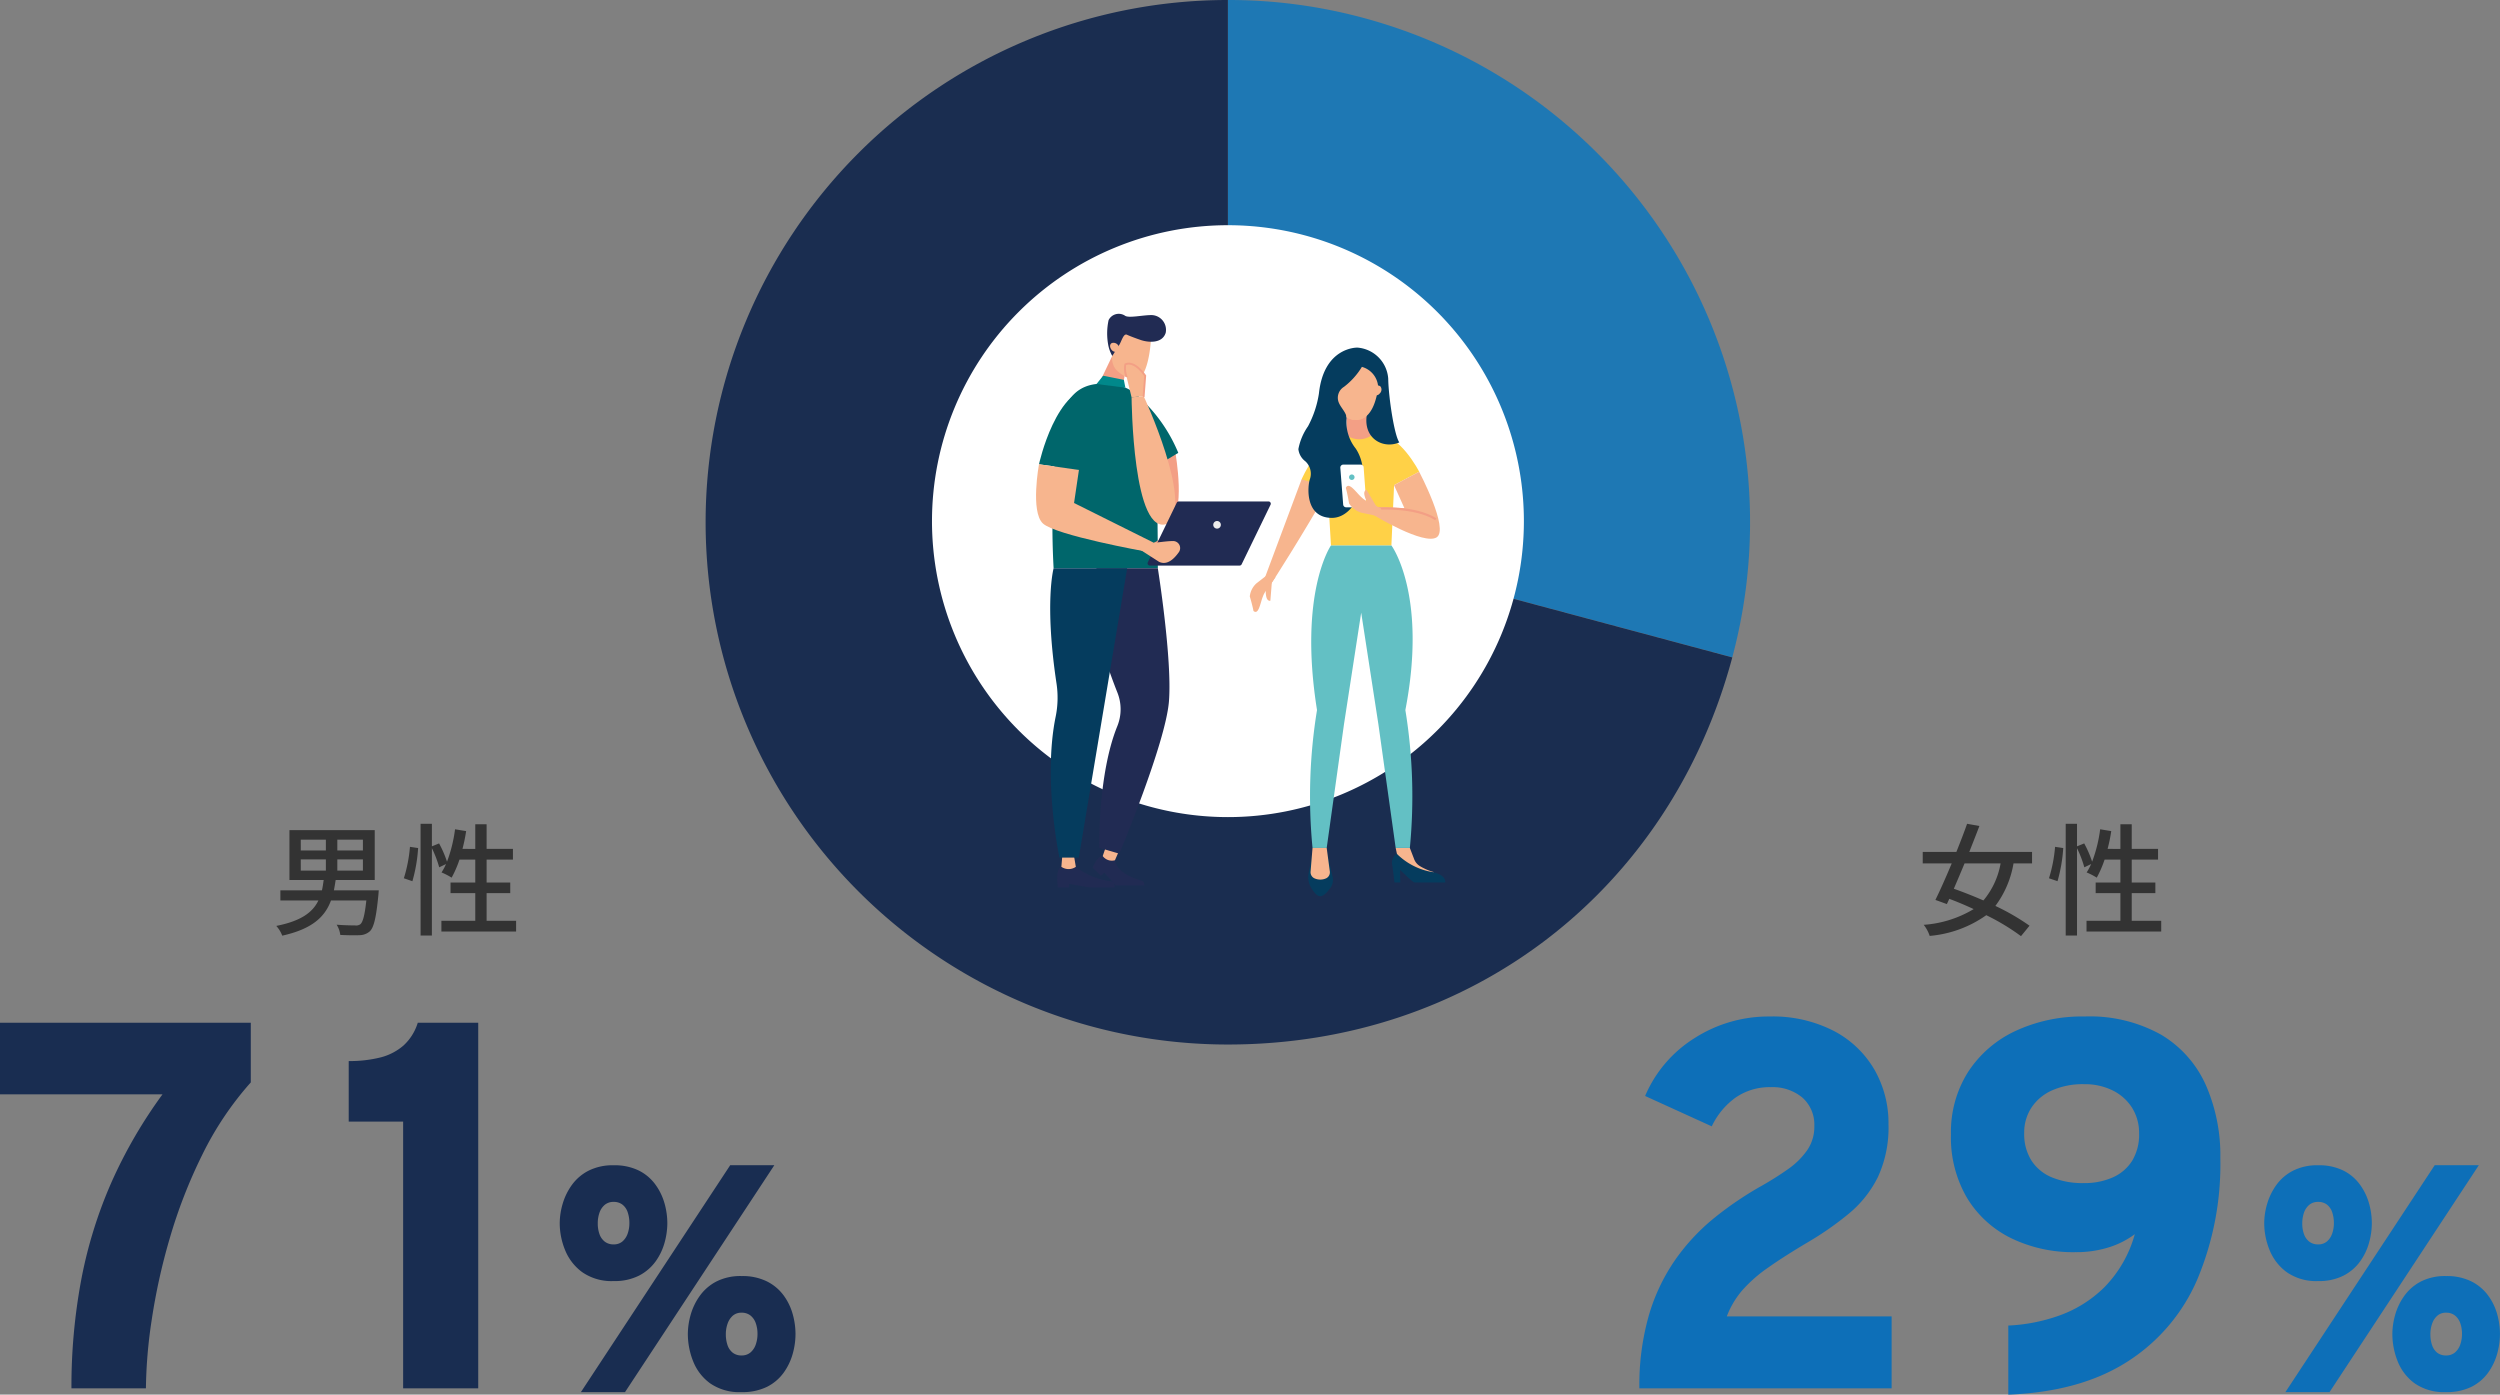 <svg xmlns="http://www.w3.org/2000/svg" width="287.213" height="160.22" viewBox="0 0 287.213 160.22">
  <rect x="0" y="0" width="287.213" height="160.22" fill="#808080" stroke="none"/>
  <g id="グループ_10167" data-name="グループ 10167" transform="translate(-46.428 -3506)">
    <g id="グループ_10034" data-name="グループ 10034" transform="translate(3 727.944)">
      <path id="パス_17147" data-name="パス 17147" d="M3.768,0A29.181,29.181,0,0,1,4.857-8.385a21.994,21.994,0,0,1,3.024-6.372A23.741,23.741,0,0,1,12.4-19.6a39.5,39.5,0,0,1,5.574-3.756q1.506-.864,2.856-1.815a8.909,8.909,0,0,0,2.193-2.151,4.712,4.712,0,0,0,.843-2.778A4.156,4.156,0,0,0,22.5-33.4,5.34,5.34,0,0,0,18.864-34.6,6.841,6.841,0,0,0,14.817-33.4,8.593,8.593,0,0,0,12.084-30.1L4.428-33.588a14.528,14.528,0,0,1,5.733-6.681,15.759,15.759,0,0,1,8.547-2.451,15.336,15.336,0,0,1,7.407,1.662,11.613,11.613,0,0,1,4.668,4.464,12.318,12.318,0,0,1,1.605,6.234,13.565,13.565,0,0,1-1.212,6.075,12.858,12.858,0,0,1-3.3,4.179A35.861,35.861,0,0,1,23.148-16.8q-2.772,1.644-4.6,2.937a16.329,16.329,0,0,0-2.958,2.6,10.083,10.083,0,0,0-1.776,2.994H32.748V0ZM46.152.72V-7.212a20.172,20.172,0,0,0,5.883-1.161,14.064,14.064,0,0,0,5.2-3.288,14,14,0,0,0,3.45-6.051A9.951,9.951,0,0,1,57.705-16.2a12.493,12.493,0,0,1-3.849.555,16.314,16.314,0,0,1-7.365-1.6,12.2,12.2,0,0,1-5.076-4.626,13.723,13.723,0,0,1-1.851-7.305,12.908,12.908,0,0,1,1.968-7.17,13.027,13.027,0,0,1,5.421-4.7A18.113,18.113,0,0,1,54.9-42.72a16.777,16.777,0,0,1,8.823,2.1,12.793,12.793,0,0,1,5.121,5.772,20.1,20.1,0,0,1,1.668,8.391,34.182,34.182,0,0,1-2.67,14,21.04,21.04,0,0,1-8.073,9.432Q54.366.408,46.152.72Zm8.664-24.3a8.027,8.027,0,0,0,3.324-.648,5.005,5.005,0,0,0,2.238-1.911,5.772,5.772,0,0,0,.8-3.141,5.419,5.419,0,0,0-.8-2.943,5.488,5.488,0,0,0-2.232-2,7.179,7.179,0,0,0-3.276-.72,8.68,8.68,0,0,0-3.711.72A5.515,5.515,0,0,0,48.8-32.235a5.229,5.229,0,0,0-.822,2.907,5.713,5.713,0,0,0,.825,3.147,5.1,5.1,0,0,0,2.358,1.944A9.249,9.249,0,0,0,54.816-23.58ZM77.988.432l17.15-26.064h5.069L83.057.432Zm3.766-12.758a5.879,5.879,0,0,1-3.616-1.022A5.854,5.854,0,0,1,76.164-15.9a8.225,8.225,0,0,1-.61-3.06,8.035,8.035,0,0,1,.335-2.232,7.093,7.093,0,0,1,1.06-2.173,5.393,5.393,0,0,1,1.913-1.638,6.147,6.147,0,0,1,2.891-.625,6.3,6.3,0,0,1,2.862.594,5.253,5.253,0,0,1,1.9,1.58A6.771,6.771,0,0,1,87.58-21.3a8.419,8.419,0,0,1,.337,2.337,8.415,8.415,0,0,1-.319,2.232,6.745,6.745,0,0,1-1.035,2.158,5.393,5.393,0,0,1-1.9,1.624A6.168,6.168,0,0,1,81.754-12.326Zm0-4.212a1.492,1.492,0,0,0,1.008-.34,2.068,2.068,0,0,0,.594-.893,3.513,3.513,0,0,0,.2-1.193,3.8,3.8,0,0,0-.2-1.285,1.829,1.829,0,0,0-.6-.86,1.6,1.6,0,0,0-1-.31,1.542,1.542,0,0,0-1.037.344,2.037,2.037,0,0,0-.6.9,3.656,3.656,0,0,0-.194,1.208,3.583,3.583,0,0,0,.2,1.26,1.884,1.884,0,0,0,.607.855A1.617,1.617,0,0,0,81.754-16.538ZM96.442.432A5.889,5.889,0,0,1,92.824-.583a5.729,5.729,0,0,1-1.949-2.549,8.507,8.507,0,0,1-.6-3.1,8.2,8.2,0,0,1,.328-2.232,6.969,6.969,0,0,1,1.053-2.173,5.413,5.413,0,0,1,1.9-1.638,6.085,6.085,0,0,1,2.878-.625,6.365,6.365,0,0,1,2.875.594,5.33,5.33,0,0,1,1.919,1.573A6.6,6.6,0,0,1,102.3-8.579a8.493,8.493,0,0,1,.337,2.344,8.466,8.466,0,0,1-.326,2.282,6.83,6.83,0,0,1-1.044,2.165,5.262,5.262,0,0,1-1.9,1.609A6.345,6.345,0,0,1,96.442.432Zm0-4.212a1.527,1.527,0,0,0,1.033-.347,2.074,2.074,0,0,0,.6-.907,3.606,3.606,0,0,0,.2-1.2,3.628,3.628,0,0,0-.205-1.271,1.929,1.929,0,0,0-.608-.868,1.593,1.593,0,0,0-1.015-.317,1.468,1.468,0,0,0-1.012.351,2.131,2.131,0,0,0-.592.911,3.582,3.582,0,0,0-.2,1.193,3.864,3.864,0,0,0,.191,1.267,1.869,1.869,0,0,0,.587.869A1.58,1.58,0,0,0,96.442-3.78Z" transform="translate(228 2937.556)" fill="#0d6fb8"/>
      <path id="パス_17146" data-name="パス 17146" d="M-4.732-7.2A9.06,9.06,0,0,1-6.706-2.94c-1.148-.5-2.324-.966-3.4-1.344.392-.91.812-1.9,1.232-2.912Zm3.612,0V-8.512H-8.33c.406-1.036.812-2.058,1.162-2.982l-1.414-.252c-.35.994-.784,2.114-1.232,3.234h-3.864V-7.2h3.332C-11-5.628-11.676-4.116-12.222-3l1.316.476.28-.6c.91.336,1.862.742,2.8,1.176A12.839,12.839,0,0,1-13.566-.14a4.166,4.166,0,0,1,.686,1.274,13.167,13.167,0,0,0,6.5-2.38,25.251,25.251,0,0,1,3.99,2.408l.98-1.2A25.838,25.838,0,0,0-5.334-2.31,11.32,11.32,0,0,0-3.248-7.2ZM1.806-5.152A17.753,17.753,0,0,0,2.464-8.96L1.526-9.1a16.69,16.69,0,0,1-.7,3.612ZM10.332-.6V-3.78h2.716V-5H10.332V-7.63h3.024V-8.862H10.332V-11.69H9.03v2.828H7.56a18.858,18.858,0,0,0,.42-2.044l-1.274-.21a16.479,16.479,0,0,1-.924,3.724,12.548,12.548,0,0,0-.91-2.1l-.826.336v-2.59h-1.3V1.092h1.3V-8.946a12.739,12.739,0,0,1,.84,2.2l.784-.378a6.223,6.223,0,0,1-.518.966,7.576,7.576,0,0,1,1.162.6,12.591,12.591,0,0,0,.9-2.072H9.03V-5H6.188V-3.78H9.03V-.6H5.138V.63H13.72V-.6Z" transform="translate(278 2884.444)" fill="#333"/>
    </g>
    <g id="グループ_10032" data-name="グループ 10032" transform="translate(7 727.944)">
      <path id="パス_17145" data-name="パス 17145" d="M9.636,0a66.58,66.58,0,0,1,1.146-12.585,51.8,51.8,0,0,1,3.441-11.064A54.733,54.733,0,0,1,20.1-33.78H1.428V-42H30.24v6.852A36.885,36.885,0,0,0,24.648-26.8a58.167,58.167,0,0,0-3.726,9.588,70.265,70.265,0,0,0-2.073,9.4A56.01,56.01,0,0,0,18.192,0ZM47.742,0V-30.648H41.49V-37.6a14.492,14.492,0,0,0,3.582-.4,6.466,6.466,0,0,0,2.688-1.365A5.844,5.844,0,0,0,49.422-42H56.37V0ZM68.166.432l17.15-26.064h5.069L73.235.432Zm3.766-12.758a5.879,5.879,0,0,1-3.616-1.022A5.854,5.854,0,0,1,66.342-15.9a8.225,8.225,0,0,1-.61-3.06,8.035,8.035,0,0,1,.335-2.232,7.093,7.093,0,0,1,1.06-2.173,5.393,5.393,0,0,1,1.913-1.638,6.147,6.147,0,0,1,2.891-.625,6.3,6.3,0,0,1,2.862.594,5.253,5.253,0,0,1,1.9,1.58A6.771,6.771,0,0,1,77.758-21.3a8.419,8.419,0,0,1,.337,2.337,8.415,8.415,0,0,1-.319,2.232,6.744,6.744,0,0,1-1.035,2.158,5.393,5.393,0,0,1-1.9,1.624A6.168,6.168,0,0,1,71.932-12.326Zm0-4.212a1.492,1.492,0,0,0,1.008-.34,2.068,2.068,0,0,0,.594-.893,3.513,3.513,0,0,0,.2-1.193,3.8,3.8,0,0,0-.2-1.285,1.829,1.829,0,0,0-.6-.86,1.6,1.6,0,0,0-1-.31,1.542,1.542,0,0,0-1.037.344,2.037,2.037,0,0,0-.6.9,3.656,3.656,0,0,0-.194,1.208,3.583,3.583,0,0,0,.2,1.26,1.884,1.884,0,0,0,.607.855A1.617,1.617,0,0,0,71.932-16.538ZM86.62.432A5.889,5.889,0,0,1,83-.583a5.729,5.729,0,0,1-1.949-2.549,8.508,8.508,0,0,1-.6-3.1,8.2,8.2,0,0,1,.328-2.232,6.968,6.968,0,0,1,1.053-2.173,5.413,5.413,0,0,1,1.9-1.638A6.085,6.085,0,0,1,86.62-12.9a6.365,6.365,0,0,1,2.875.594,5.329,5.329,0,0,1,1.919,1.573,6.6,6.6,0,0,1,1.069,2.156,8.493,8.493,0,0,1,.337,2.344,8.466,8.466,0,0,1-.326,2.282,6.83,6.83,0,0,1-1.044,2.165,5.262,5.262,0,0,1-1.9,1.609A6.345,6.345,0,0,1,86.62.432Zm0-4.212a1.527,1.527,0,0,0,1.033-.347,2.074,2.074,0,0,0,.6-.907,3.606,3.606,0,0,0,.2-1.2,3.628,3.628,0,0,0-.205-1.271,1.929,1.929,0,0,0-.608-.868A1.593,1.593,0,0,0,86.62-8.69a1.468,1.468,0,0,0-1.012.351,2.131,2.131,0,0,0-.592.911,3.582,3.582,0,0,0-.2,1.193,3.864,3.864,0,0,0,.191,1.267A1.869,1.869,0,0,0,85.6-4.1,1.58,1.58,0,0,0,86.62-3.78Z" transform="translate(38 2937.556)" fill="#192d51"/>
      <path id="パス_17144" data-name="パス 17144" d="M-11.018-7.658h2.884V-6.37h-2.884Zm0-2.268h2.884V-8.68h-2.884Zm7.14,1.246h-2.94V-9.926h2.94Zm0,2.31h-2.94V-7.658h2.94ZM-2.058-4.1H-7.21c.07-.378.14-.784.2-1.19H-2.52v-5.726h-9.8v5.726h3.934c-.056.406-.112.812-.2,1.19h-4.774V-2.94h4.368C-9.632-1.6-10.934-.588-13.832-.014a3.553,3.553,0,0,1,.686,1.12c3.458-.77,4.914-2.17,5.6-4.046h4.06c-.182,1.694-.392,2.478-.686,2.73a.821.821,0,0,1-.6.14c-.35,0-1.246-.014-2.128-.084a2.714,2.714,0,0,1,.42,1.176c.882.042,1.736.056,2.184.028A1.8,1.8,0,0,0-3.08.6c.462-.448.728-1.568.98-4.172Zm3.864-1.05A17.753,17.753,0,0,0,2.464-8.96L1.526-9.1a16.69,16.69,0,0,1-.7,3.612ZM10.332-.6V-3.78h2.716V-5H10.332V-7.63h3.024V-8.862H10.332V-11.69H9.03v2.828H7.56a18.858,18.858,0,0,0,.42-2.044l-1.274-.21a16.479,16.479,0,0,1-.924,3.724,12.548,12.548,0,0,0-.91-2.1l-.826.336v-2.59h-1.3V1.092h1.3V-8.946a12.739,12.739,0,0,1,.84,2.2l.784-.378a6.223,6.223,0,0,1-.518.966,7.576,7.576,0,0,1,1.162.6,12.591,12.591,0,0,0,.9-2.072H9.03V-5H6.188V-3.78H9.03V-.6H5.138V.63H13.72V-.6Z" transform="translate(85 2884.444)" fill="#333"/>
    </g>
    <g id="グループ_10036" data-name="グループ 10036" transform="translate(-1667.5 -10107)">
      <g id="グループ_9996" data-name="グループ 9996" transform="translate(1795 13613)">
        <g id="グループ_10037" data-name="グループ 10037">
          <path id="パス_17094" data-name="パス 17094" d="M0,59.993,57.948,75.52A59.994,59.994,0,0,0,15.527,2.044,59.342,59.342,0,0,0,0,0Z" transform="translate(59.993)" fill="#1e78b4"/>
          <path id="パス_17095" data-name="パス 17095" d="M62.532,60V0a60,60,0,0,0,0,120c27.832,0,50.745-17.585,57.949-44.471Z" transform="translate(-2.539)" fill="#1a2d50"/>
          <path id="パス_17096" data-name="パス 17096" d="M100,66A34,34,0,1,1,66,31.991,34,34,0,0,1,100,66" transform="translate(-6 -6.118)" fill="#fff"/>
        </g>
      </g>
      <g id="グループ_8952" data-name="グループ 8952" transform="translate(1832.953 13649.081)">
        <g id="グループ_7298" data-name="グループ 7298" transform="translate(24.559 3.853)">
          <g id="グループ_7296" data-name="グループ 7296" transform="translate(0 0)">
            <path id="パス_14738" data-name="パス 14738" d="M1171.031,3609.125l-4.283,11.475.9.349s3.347-5.152,6.7-11.071C1177.49,3604.322,1171.031,3609.125,1171.031,3609.125Z" transform="translate(-1165.079 -3593.996)" fill="#f7b58e"/>
            <path id="パス_14739" data-name="パス 14739" d="M1251.693,3549.409s2.185-5.088,5.147-5.088-.274.376,3.5,0c2.577-.258,4.859,4.216,4.859,4.216l-2.883,1.546-.309,6.941h-6.94l-.4-6.7Z" transform="translate(-1245.74 -3534.28)" fill="#ffd147"/>
            <path id="パス_14740" data-name="パス 14740" d="M1353.753,3497.806v2.06l.017.012a2.45,2.45,0,0,0,2.8.08l.14-.092-.459-2.371Z" transform="translate(-1342.654 -3489.826)" fill="#f39f85"/>
            <path id="パス_14741" data-name="パス 14741" d="M1325.936,3366.5s-.172,4.639,2.491,4.639,2.663-5.068,2.663-5.068l-2.319-2.319Z" transform="translate(-1316.237 -3362.827)" fill="#f7b58e"/>
            <path id="パス_14742" data-name="パス 14742" d="M1251.514,3347.627a8.254,8.254,0,0,1-2.066,2.3,1.468,1.468,0,0,0-.667,1.56c.167.771,1.083,1.429.963,2.155a4.9,4.9,0,0,0,1.057,3.366c2.026,3.029.111,7.969-2.725,7.969-3.194,0-2.779-3.754-2.543-4.426a1.923,1.923,0,0,0-.516-2.073,2.028,2.028,0,0,1-.8-1.4,6.745,6.745,0,0,1,1.106-2.625,11.678,11.678,0,0,0,1.255-3.772c.56-5.265,4.273-5.279,4.442-5.265a3.846,3.846,0,0,1,3.518,3.562c.036,2.142.7,6.525,1.276,7.326-1.9.83-4.372-.515-3.664-3.522.139-.589,1.289-2.226,1.238-2.748A2.556,2.556,0,0,0,1251.514,3347.627Z" transform="translate(-1238.636 -3345.414)" fill="#053c5e"/>
            <g id="グループ_7293" data-name="グループ 7293" transform="translate(16.759 57.483)">
              <path id="パス_14743" data-name="パス 14743" d="M1467.606,4485.346l.477,1.24a1.594,1.594,0,0,0,.649.825,6.411,6.411,0,0,0,1.642.712c-.956.816-2.476,0-3.346-.605a2.129,2.129,0,0,1-.85-1.231l-.2-.94Z" transform="translate(-1465.979 -4485.346)" fill="#f7b58e"/>
            </g>
            <path id="パス_14744" data-name="パス 14744" d="M1457.82,4498.145a1.368,1.368,0,0,0-.528,1.155c.118.647.286,2.164.286,2.164h.665l-.021-1.414c0-.093,1.425,1.414,1.666,1.414h3.516s.234-.954-1.831-1.261A7.613,7.613,0,0,1,1457.82,4498.145Z" transform="translate(-1440.958 -4440.017)" fill="#053c5e"/>
            <path id="パス_14745" data-name="パス 14745" d="M1350.768,3412.961a6.726,6.726,0,0,1-1.1.6,5.659,5.659,0,0,1-1.247,1.321,6.458,6.458,0,0,1,.309,2.186c-.006.161-.021.317-.041.472a1.855,1.855,0,0,0,1.09.332c1.824,0,2.4-2.378,2.58-3.876A5.176,5.176,0,0,1,1350.768,3412.961Z" transform="translate(-1337.594 -3409.555)" fill="#f7b58e"/>
            <path id="パス_14746" data-name="パス 14746" d="M1412.593,3432.6a.605.605,0,0,1,.081-.8.522.522,0,0,1,.751-.105.6.6,0,0,1-.08.8A.521.521,0,0,1,1412.593,3432.6Z" transform="translate(-1398.414 -3427.231)" fill="#f7b58e"/>
            <path id="パス_14747" data-name="パス 14747" d="M1282.589,3815.335c2.564-13.272-1.595-18.9-1.595-18.9h-6.961s-3.74,5.412-1.595,18.9a61.547,61.547,0,0,0-.514,15.841h1.628l1.985-14.209,1.977-12.822,1.976,12.822,1.986,14.209h1.628A61.547,61.547,0,0,0,1282.589,3815.335Z" transform="translate(-1264.717 -3773.694)" fill="#63c0c4"/>
            <path id="パス_14748" data-name="パス 14748" d="M1422.215,3628.124s3.474,6.6,2.013,7.542-7.176-2.522-7.176-2.522l.3-.945,3.169.116-1.193-2.646Z" transform="translate(-1402.76 -3613.868)" fill="#f7b58e"/>
            <path id="パス_14749" data-name="パス 14749" d="M1267.243,4498.323l-.382,2.067a2.433,2.433,0,0,0,.3,1.7c.285.472.665.957,1.028.957.406,0,.863-.523,1.177-.967a1.566,1.566,0,0,0,.25-1.244l-.6-2.692Z" transform="translate(-1260.104 -4440.017)" fill="#053c5e"/>
            <g id="グループ_7294" data-name="グループ 7294" transform="translate(14.755 18.341)">
              <path id="パス_14750" data-name="パス 14750" d="M1432.788,3710.621c-2.329-1.474-6.484-1.21-6.528-1.208l-.017-.257c.184-.011,4.282-.272,6.682,1.247Z" transform="translate(-1426.244 -3709.132)" fill="#f39f85"/>
            </g>
            <g id="グループ_7295" data-name="グループ 7295" transform="translate(0 26.119)">
              <path id="パス_14751" data-name="パス 14751" d="M1135.9,3864.826a2.17,2.17,0,0,0-.748,1.022c-.291.653-.471,2.2-1.088,1.677-.151-.773-.424-1.667-.424-1.667a2.358,2.358,0,0,1,.758-1.5l1.252-.974s.792.152.831.152l.1.137A4.788,4.788,0,0,0,1135.9,3864.826Z" transform="translate(-1133.641 -3863.387)" fill="#f7b58e"/>
              <path id="パス_14752" data-name="パス 14752" d="M1167.832,3869.253a.6.6,0,0,0-.112.045c-.008-.1-.021-.2-.038-.3.111-.356.21-.716.317-1.073.21.1.505.232.528.238l-.2,2.492s-.322.1-.456-.417A2.369,2.369,0,0,1,1167.832,3869.253Z" transform="translate(-1165.965 -3867.692)" fill="#f7b58e"/>
            </g>
            <path id="パス_14753" data-name="パス 14753" d="M1272.284,4485.346l-.224,2.718a.773.773,0,0,0,.413.757,1.623,1.623,0,0,0,1.386.01.766.766,0,0,0,.41-.8l-.357-2.689Z" transform="translate(-1265.078 -4427.864)" fill="#f7b58e"/>
          </g>
          <path id="パス_14754" data-name="パス 14754" d="M1342.833,3616.508l-.309-4.221a.343.343,0,0,0-.343-.318h-1.995a.343.343,0,0,0-.342.37l.328,4.221a.343.343,0,0,0,.342.316h1.977A.343.343,0,0,0,1342.833,3616.508Z" transform="translate(-1329.445 -3598.527)" fill="#fff"/>
          <g id="グループ_7297" data-name="グループ 7297" transform="translate(11.033 15.882)">
            <path id="パス_14755" data-name="パス 14755" d="M1355.433,3662.311a2.289,2.289,0,0,1-1.184-.625c-.58-.485-1.465-1.868-1.811-1.089.215.8.369,1.781.369,1.781a2.493,2.493,0,0,0,1.414,1.071l1.641.346s.682-.512.719-.53l-.128-.327A3.66,3.66,0,0,1,1355.433,3662.311Z" transform="translate(-1352.438 -3660.364)" fill="#f7b58e"/>
            <path id="パス_14756" data-name="パス 14756" d="M1394.917,3671.044a.64.64,0,0,1-.127.009c.04.1.074.2.1.306.271.287.532.583.8.873.155-.189.373-.454.391-.47l-1.349-2.273s-.351.057-.239.608A2.506,2.506,0,0,0,1394.917,3671.044Z" transform="translate(-1392.355 -3669.029)" fill="#f7b58e"/>
          </g>
          <path id="パス_14757" data-name="パス 14757" d="M1359.755,3634.776a.316.316,0,1,0,.316-.316A.316.316,0,0,0,1359.755,3634.776Z" transform="translate(-1348.353 -3619.885)" fill="#63c0c4"/>
        </g>
        <g id="グループ_7305" data-name="グループ 7305" transform="translate(0 0)">
          <g id="グループ_7300" data-name="グループ 7300" transform="translate(6.946 0)">
            <path id="パス_14758" data-name="パス 14758" d="M787.678,3366.4l-.555,2.63-2.764-.763,1.808-3.775Z" transform="translate(-784.359 -3359.678)" fill="#f39f85"/>
            <g id="グループ_7299" data-name="グループ 7299" transform="translate(1.788 1.48)">
              <path id="パス_14759" data-name="パス 14759" d="M822.045,3304.333a1.439,1.439,0,0,0,.823.063c1.339-1.038,1.442-4.957,1.442-4.957l-1.265-1.082-2.227.566-.873,2.369a2.046,2.046,0,0,0,.3,1.922h0A3.992,3.992,0,0,0,822.045,3304.333Z" transform="translate(-819.825 -3298.357)" fill="#f7b58e"/>
            </g>
            <path id="パス_14760" data-name="パス 14760" d="M810,3272.5c.231-.371.475-1.319.865-1.121.284.145,1.3.515,1.644.626.824.263,2.4.409,2.8-.844a1.7,1.7,0,0,0-1.756-2.04c-1.009.027-2.435.343-2.884.094a1.3,1.3,0,0,0-1.92.486,7.2,7.2,0,0,0-.055,2.776,4.047,4.047,0,0,0,.479,1.339h0Z" transform="translate(-807.359 -3269.003)" fill="#212b53"/>
            <path id="パス_14761" data-name="パス 14761" d="M815.534,3334.3a.651.651,0,0,1,.746.314c.176.277.129.585-.107.689a.651.651,0,0,1-.746-.314C815.251,3334.71,815.3,3334.4,815.534,3334.3Z" transform="translate(-813.759 -3330.974)" fill="#f7b58e"/>
          </g>
          <path id="パス_14762" data-name="パス 14762" d="M690.111,3427.506c-5.146-.288-5.582,4.289-6.013,9.263a93.818,93.818,0,0,0-.113,11.938h11.975s0-5.3-.128-10.607C695.71,3432.956,695.552,3427.811,690.111,3427.506Z" transform="translate(-681.966 -3419.501)" fill="#00666b"/>
          <path id="パス_14763" data-name="パス 14763" d="M911.369,3780.4s1.176-.812,1.613-.618.093,1.011.093,1.011Z" transform="translate(-898.018 -3753.992)" fill="#f39f85"/>
          <path id="パス_14764" data-name="パス 14764" d="M928.045,3592.865c2.1-.741.818-7.963.818-7.963l-1.241-.012S925.946,3593.606,928.045,3592.865Z" transform="translate(-912.85 -3568.961)" fill="#f39f85"/>
          <path id="パス_14765" data-name="パス 14765" d="M868.23,3454.635l-1.466.88s-6.185-10.006-3.127-7.371A17.923,17.923,0,0,1,868.23,3454.635Z" transform="translate(-851.887 -3438.69)" fill="#00666b"/>
          <g id="グループ_7301" data-name="グループ 7301" transform="translate(6.512 60.992)">
            <path id="パス_14766" data-name="パス 14766" d="M778.312,4504.317s.006,1.435,2.886,2.295c.591.176.4.352.51.6h-3.314l-1.3-1.458-.4.347-.936-.919s.437-1.331,1.149-1.342Z" transform="translate(-775.757 -4502.562)" fill="#212b53"/>
            <path id="パス_14767" data-name="パス 14767" d="M800.494,4479.035l-.538,1.242h0a1.3,1.3,0,0,1-1.347-.41l-.059-.07.435-1.276Z" transform="translate(-797.401 -4478.521)" fill="#f7b58e"/>
          </g>
          <path id="パス_14768" data-name="パス 14768" d="M653.35,3443.129s1.964-9.136,6.606-8.924-2.018,9.58-2.018,9.58Z" transform="translate(-653.01 -3425.871)" fill="#00666b"/>
          <path id="パス_14769" data-name="パス 14769" d="M868.49,3470.558c2.91-2.35-2.806-14.632-2.806-14.632l-1.385.139S864.405,3472.351,868.49,3470.558Z" transform="translate(-853.322 -3446.5)" fill="#f7b58e"/>
          <path id="パス_14770" data-name="パス 14770" d="M787.678,3410.862l-.176-.9-2.377-.473-.765.951Z" transform="translate(-777.413 -3402.404)" fill="#01888b"/>
          <path id="パス_14771" data-name="パス 14771" d="M851.083,3385.6l.176-2.342s-1.168-1.792-2.274-1.311a2.823,2.823,0,0,0,.15,1.48l.562,2.312Z" transform="translate(-838.721 -3376.172)" fill="#f7b58e"/>
          <path id="パス_14772" data-name="パス 14772" d="M788.076,3848.18s1.668,10.463,1.276,15.3-5.7,17.487-5.7,17.487l-2.309-.671s-.175-8.46,2.092-14.014a5.168,5.168,0,0,0,0-3.812,64.034,64.034,0,0,1-2.588-8.026l.177-6.267Z" transform="translate(-774.083 -3818.974)" fill="#212b53"/>
          <g id="グループ_7302" data-name="グループ 7302" transform="translate(10.09 5.579)">
            <path id="パス_14773" data-name="パス 14773" d="M848.837,3383.388l.041,0,.166-2.209c-.155-.226-1.15-1.6-2.071-1.257a2.812,2.812,0,0,0,.171,1.369l.006.027a1.424,1.424,0,0,0-.246-.04,2.66,2.66,0,0,1-.123-1.483l.018-.042.042-.018c1.176-.51,2.362,1.276,2.412,1.353l.021.032-.186,2.473-.137.013A1.528,1.528,0,0,0,848.837,3383.388Z" transform="translate(-846.711 -3379.638)" fill="#f39f85"/>
          </g>
          <g id="グループ_7303" data-name="グループ 7303" transform="translate(2.432 61.996)">
            <path id="パス_14774" data-name="パス 14774" d="M696.984,4528.373a8.25,8.25,0,0,0,3.39,1.559c.519.132,1.078-.044,1.078.812h-2.86l-2.378-.411v.411h-1.285s-.358-2.1.393-2.371Z" transform="translate(-694.844 -4526.864)" fill="#212b53"/>
            <path id="パス_14775" data-name="パス 14775" d="M705.73,4498.448l.253,1.509h0a1.453,1.453,0,0,1-1.574.053l-.088-.053.128-1.509Z" transform="translate(-703.843 -4498.448)" fill="#f7b58e"/>
          </g>
          <path id="パス_14776" data-name="パス 14776" d="M687.714,3848.18l-5.555,33.238h-2.223s-1.915-8.954-.436-16.185a10.917,10.917,0,0,0,.1-3.812c-1.408-9.336-.334-13.241-.334-13.241Z" transform="translate(-677.246 -3818.974)" fill="#053c5e"/>
          <g id="グループ_7304" data-name="グループ 7304" transform="translate(12.814 21.528)">
            <path id="パス_14777" data-name="パス 14777" d="M914.618,3695.931h-10.31a.261.261,0,0,0-.234.146l-3.325,6.847a.26.26,0,0,0,.234.374h10.312a.26.26,0,0,0,.234-.147l3.323-6.847A.26.26,0,0,0,914.618,3695.931Z" transform="translate(-900.722 -3695.931)" fill="#212b53"/>
            <path id="パス_14778" data-name="パス 14778" d="M1050.366,3740.951a.437.437,0,1,0,.437-.437A.437.437,0,0,0,1050.366,3740.951Z" transform="translate(-1042.82 -3738.266)" fill="#ededed"/>
          </g>
          <path id="パス_14779" data-name="パス 14779" d="M651.544,3611.9l-.56,3.794,9.17,4.57-1,.994s-10.3-1.854-11.751-3.214-.448-6.8-.448-6.8Z" transform="translate(-646.616 -3593.987)" fill="#f7b58e"/>
          <path id="パス_14780" data-name="パス 14780" d="M884.162,3787.118l2.16,1.388c.869.4,1.639-.225,2.265-1.106a.812.812,0,0,0-.678-1.285c-.777.011-1.719.169-2.187.2Z" transform="translate(-872.183 -3760.039)" fill="#f7b58e"/>
        </g>
      </g>
    </g>
  </g>
</svg>
